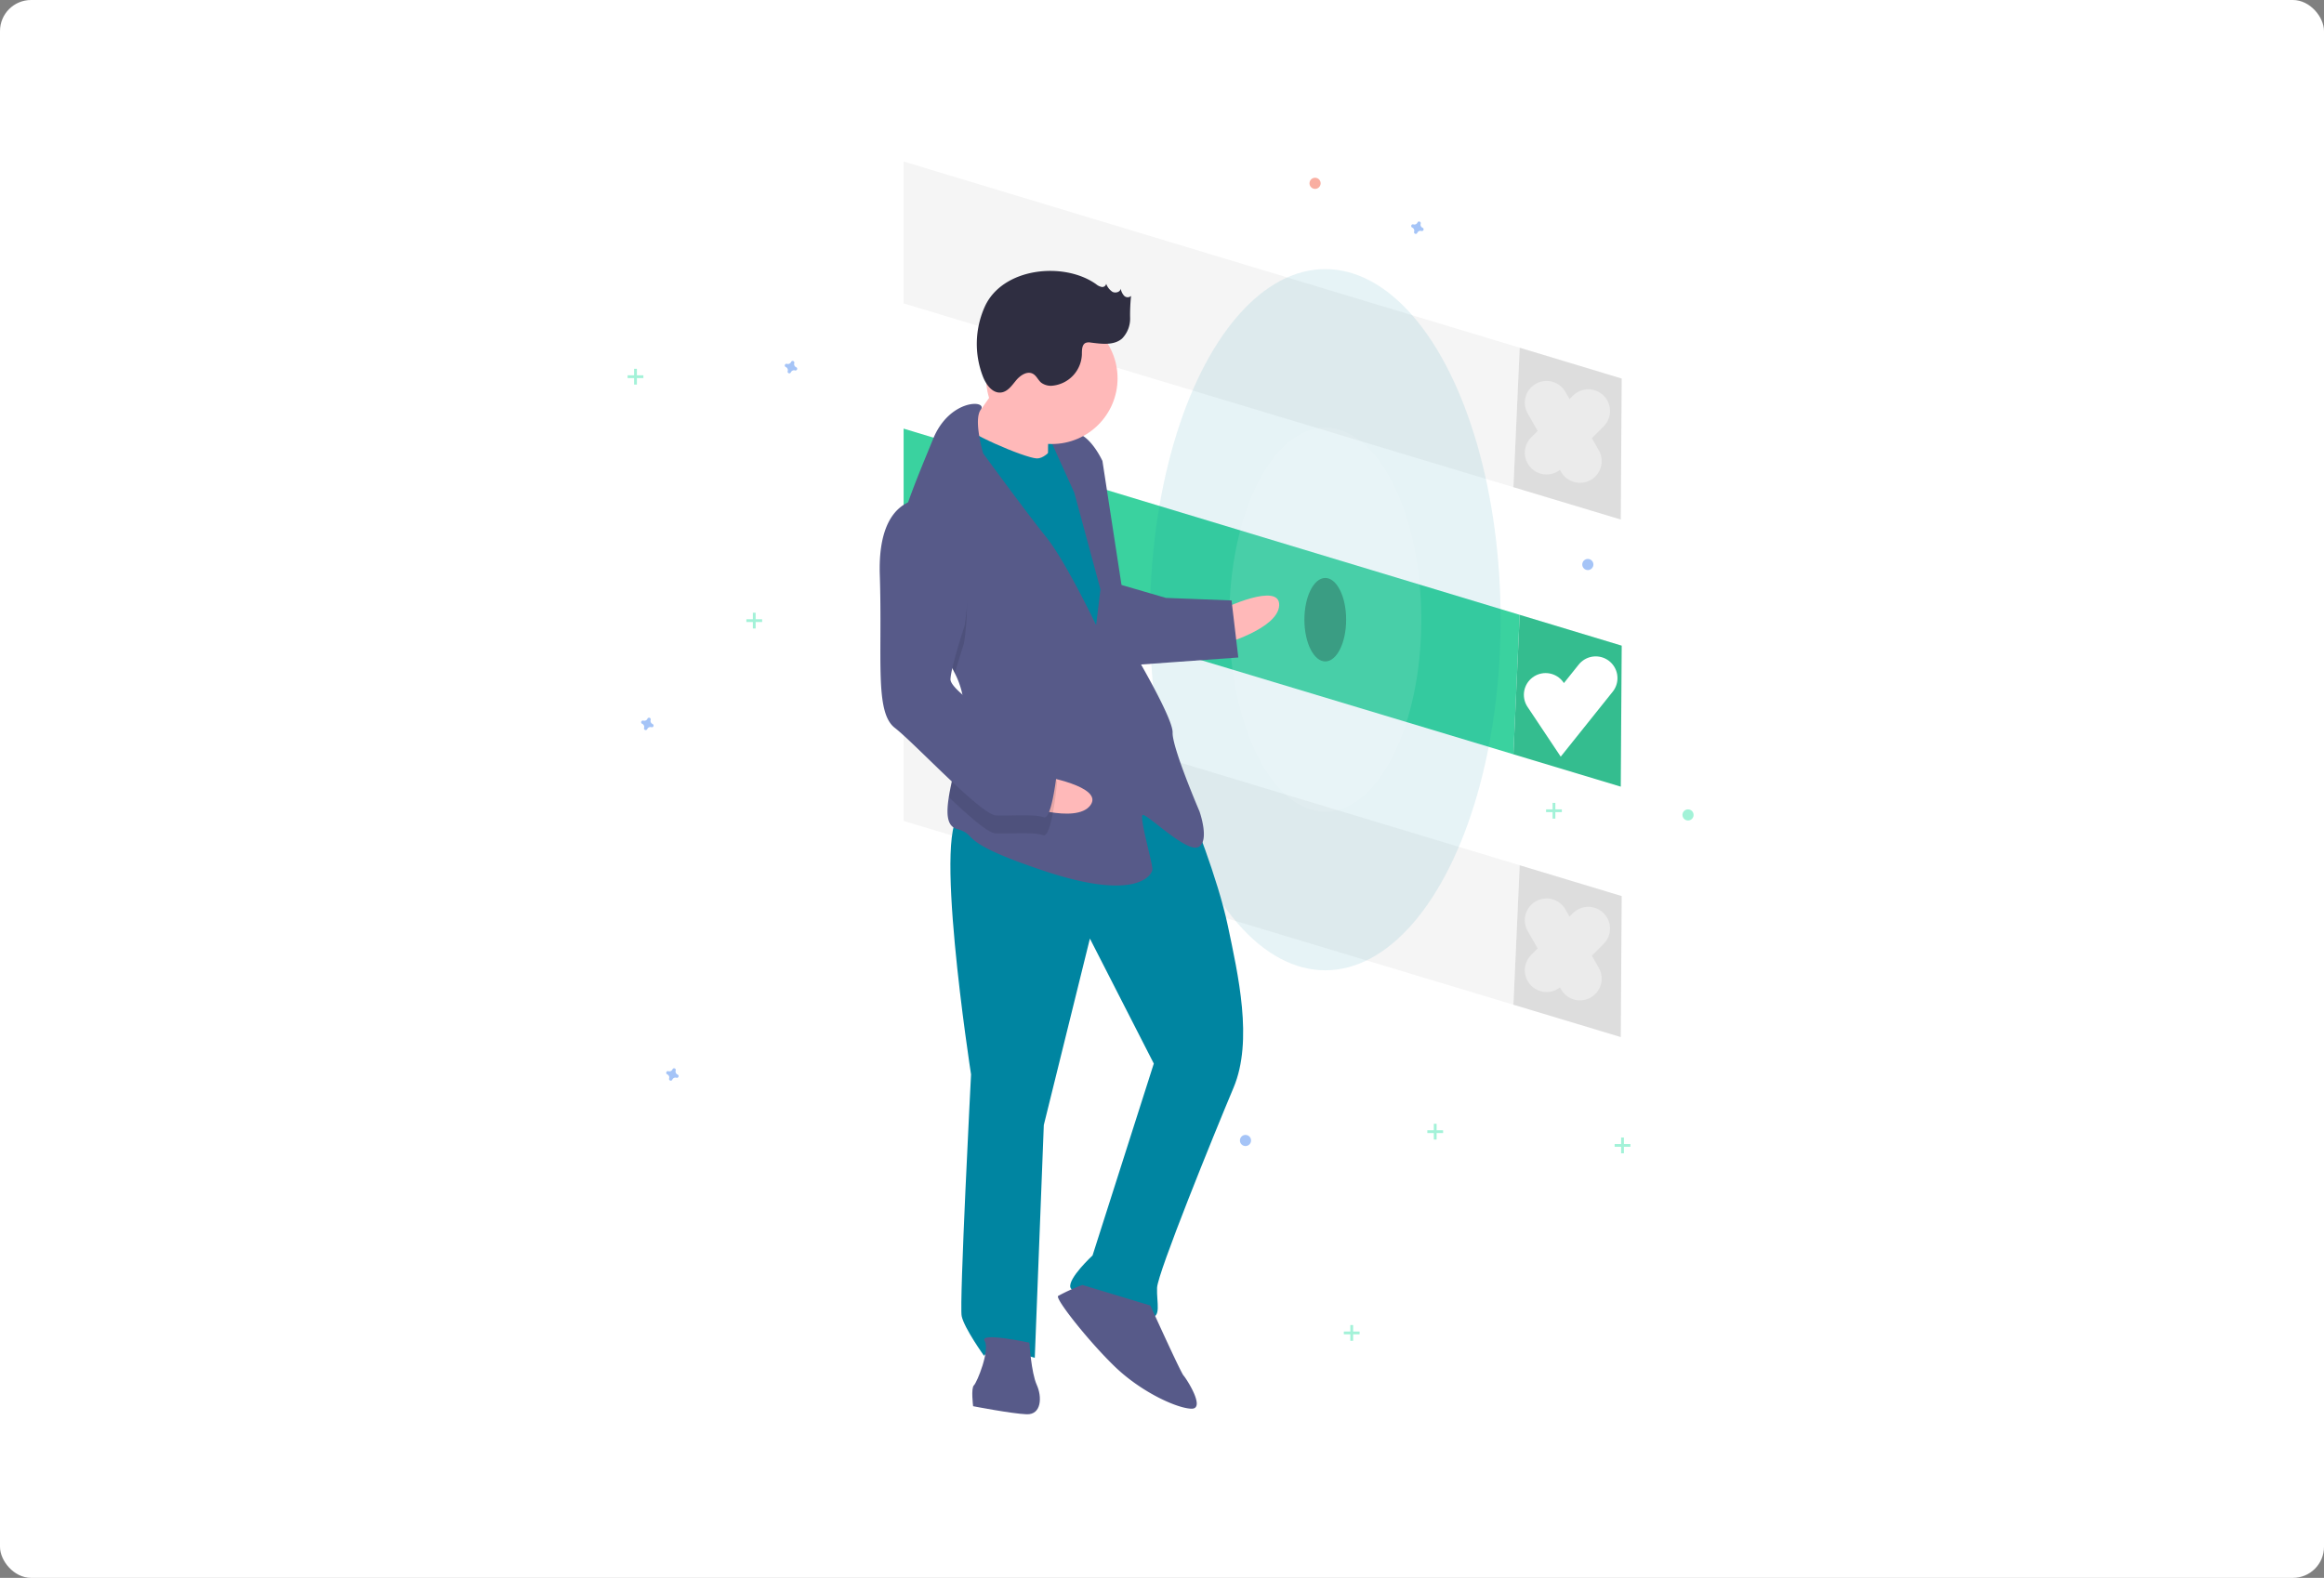 <svg xmlns="http://www.w3.org/2000/svg" xmlns:xlink="http://www.w3.org/1999/xlink" width="374" height="254" viewBox="0 0 374 254"><rect x="0" y="0" width="374" height="254" fill="#808080" stroke="none"/><defs><clipPath id="b"><rect width="374" height="254"/></clipPath></defs><g id="a" clip-path="url(#b)"><rect width="374" height="254" rx="5" fill="#fff"/><g transform="translate(101 26)"><path d="M488.585,104.031l-16.417-4.963-1.01,22.45,17.277,5.208Z" transform="translate(-328.607 -69.094)" fill="#f5f5f5"/><path d="M146.808,0V22.843l98.134,29.58,1.01-22.45Z" transform="translate(-102.39)" fill="#f5f5f5"/><path d="M488.585,104.031l-16.417-4.963-1.01,22.45,17.277,5.208Z" transform="translate(-328.607 -69.094)" opacity="0.1"/><path d="M488.585,246.151l-16.417-4.963-1.01,22.45,17.277,5.208Z" transform="translate(-328.607 -168.215)" fill="#3ad29f"/><path d="M146.808,142.12v22.843l98.134,29.58,1.01-22.45Z" transform="translate(-102.39 -99.121)" fill="#3ad29f"/><path d="M488.585,246.151l-16.417-4.963-1.01,22.45,17.277,5.208Z" transform="translate(-328.607 -168.215)" opacity="0.1"/><path d="M488.291,277.552l2.688,4.031,5.375-6.719" transform="translate(-340.556 -191.702)" fill="none" stroke="#fff" stroke-linecap="round" stroke-miterlimit="10" stroke-width="7"/><g transform="translate(147.885 38.819)" opacity="0.4"><line x2="5.375" y2="9.406" fill="none" stroke="#fff" stroke-linecap="round" stroke-miterlimit="10" stroke-width="7"/><line x1="6.719" y2="6.719" transform="translate(0 1.344)" fill="none" stroke="#fff" stroke-linecap="round" stroke-miterlimit="10" stroke-width="7"/></g><path d="M488.585,379.389l-16.417-4.963-1.01,22.45,17.277,5.208Z" transform="translate(-328.607 -261.141)" fill="#f5f5f5"/><path d="M146.808,275.358V298.2l98.134,29.58,1.01-22.45Z" transform="translate(-102.39 -192.047)" fill="#f5f5f5"/><path d="M488.585,379.389l-16.417-4.963-1.01,22.45,17.277,5.208Z" transform="translate(-328.607 -261.141)" opacity="0.1"/><g transform="translate(147.885 122.13)" opacity="0.4"><line x2="5.375" y2="9.406" fill="none" stroke="#fff" stroke-linecap="round" stroke-miterlimit="10" stroke-width="7"/><line x1="6.719" y2="6.719" transform="translate(0 1.344)" fill="none" stroke="#fff" stroke-linecap="round" stroke-miterlimit="10" stroke-width="7"/></g><ellipse cx="3.359" cy="6.719" rx="3.359" ry="6.719" transform="translate(108.917 67.037)" opacity="0.3"/><ellipse cx="28.218" cy="56.437" rx="28.218" ry="56.437" transform="translate(84.058 17.319)" fill="#0085a1" opacity="0.1"/><ellipse cx="15.453" cy="30.906" rx="15.453" ry="30.906" transform="translate(96.823 42.85)" fill="#fff" opacity="0.1"/><g transform="translate(0 33.369)" opacity="0.5"><rect width="0.448" height="2.538" transform="translate(1.045)" fill="#47e6b1"/><rect width="0.448" height="2.538" transform="translate(2.538 1.045) rotate(90)" fill="#47e6b1"/></g><g transform="translate(158.842 157.115)" opacity="0.5"><rect width="0.448" height="2.538" transform="translate(1.045)" fill="#47e6b1"/><rect width="0.448" height="2.538" transform="translate(2.538 1.045) rotate(90)" fill="#47e6b1"/></g><g transform="translate(147.81 103.243)" opacity="0.5"><rect width="0.448" height="2.538" transform="translate(1.045)" fill="#47e6b1"/><rect width="0.448" height="2.538" transform="translate(2.538 1.045) rotate(90)" fill="#47e6b1"/></g><g transform="translate(128.699 154.902)" opacity="0.5"><rect width="0.448" height="2.538" transform="translate(1.045)" fill="#47e6b1"/><rect width="0.448" height="2.538" transform="translate(2.538 1.045) rotate(90)" fill="#47e6b1"/></g><g transform="translate(115.262 187.301)" opacity="0.5"><rect width="0.448" height="2.538" transform="translate(1.045)" fill="#47e6b1"/><rect width="0.448" height="2.538" transform="translate(2.538 1.045) rotate(90)" fill="#47e6b1"/></g><g transform="translate(19.111 72.636)" opacity="0.5"><rect width="0.448" height="2.538" transform="translate(1.045)" fill="#47e6b1"/><rect width="0.448" height="2.538" transform="translate(2.538 1.045) rotate(90)" fill="#47e6b1"/></g><path d="M401.932,223.841a.549.549,0,0,1-.306-.663.265.265,0,0,0,.012-.061h0a.275.275,0,0,0-.494-.182h0a.264.264,0,0,0-.03.054.549.549,0,0,1-.663.306.265.265,0,0,0-.061-.012h0a.275.275,0,0,0-.182.494h0a.264.264,0,0,0,.054.03.549.549,0,0,1,.306.663.265.265,0,0,0-.012.061h0a.275.275,0,0,0,.494.182h0a.263.263,0,0,0,.03-.054.549.549,0,0,1,.663-.306.263.263,0,0,0,.061.012h0a.275.275,0,0,0,.182-.494h0A.264.264,0,0,0,401.932,223.841Z" transform="translate(-374.805 -190.724)" fill="#4d8af0" opacity="0.5"/><path d="M735.124,149.647a.549.549,0,0,1-.306-.663.265.265,0,0,0,.012-.061h0a.275.275,0,0,0-.494-.182h0a.262.262,0,0,0-.03.054.549.549,0,0,1-.663.306.264.264,0,0,0-.061-.012h0a.275.275,0,0,0-.182.494h0a.264.264,0,0,0,.054.03.549.549,0,0,1,.306.663.262.262,0,0,0-.012.061h0a.275.275,0,0,0,.494.182h0a.263.263,0,0,0,.03-.054.549.549,0,0,1,.663-.306.264.264,0,0,0,.061.012h0a.275.275,0,0,0,.182-.494h0A.266.266,0,0,0,735.124,149.647Z" transform="translate(-607.187 -138.979)" fill="#4d8af0" opacity="0.5"/><path d="M325.542,413.655a.549.549,0,0,1-.306-.663.263.263,0,0,0,.012-.061h0a.275.275,0,0,0-.494-.182h0a.263.263,0,0,0-.03.054.549.549,0,0,1-.663.306A.265.265,0,0,0,324,413.1h0a.275.275,0,0,0-.182.494h0a.264.264,0,0,0,.054.03.549.549,0,0,1,.306.663.265.265,0,0,0-.012.061h0a.275.275,0,0,0,.494.182h0a.263.263,0,0,0,.03-.054.549.549,0,0,1,.663-.306.264.264,0,0,0,.061.012h0a.275.275,0,0,0,.182-.494h0a.264.264,0,0,0-.054-.03Z" transform="translate(-321.527 -323.109)" fill="#4d8af0" opacity="0.5"/><path d="M338.865,600.188a.549.549,0,0,1-.306-.663.264.264,0,0,0,.012-.061h0a.275.275,0,0,0-.494-.182h0a.264.264,0,0,0-.03.054.549.549,0,0,1-.663.306.262.262,0,0,0-.061-.012h0a.275.275,0,0,0-.182.494h0a.261.261,0,0,0,.054.03.549.549,0,0,1,.306.663.264.264,0,0,0-.012.061h0a.275.275,0,0,0,.494.182h0a.261.261,0,0,0,.03-.054.549.549,0,0,1,.663-.306.262.262,0,0,0,.061.012h0a.275.275,0,0,0,.182-.494h0a.268.268,0,0,0-.054-.03Z" transform="translate(-330.819 -453.206)" fill="#4d8af0" opacity="0.5"/><circle cx="0.896" cy="0.896" r="0.896" transform="translate(74.353 39.789)" fill="#f55f44" opacity="0.5"/><circle cx="0.896" cy="0.896" r="0.896" transform="translate(98.54 156.694)" fill="#4d8af0" opacity="0.5"/><circle cx="0.896" cy="0.896" r="0.896" transform="translate(153.633 63.976)" fill="#4d8af0" opacity="0.5"/><circle cx="0.896" cy="0.896" r="0.896" transform="translate(169.758 104.288)" fill="#47e6b1" opacity="0.5"/><circle cx="0.896" cy="0.896" r="0.896" transform="translate(109.738 2.613)" fill="#f55f44" opacity="0.5"/><rect width="6.73" height="8.652" transform="translate(71.75 50.669) rotate(-177.779)" fill="#0085a1"/><path d="M632.275,349.837s9.312-4.449,9.163-.607-9.387,6.371-9.387,6.371Z" transform="translate(-536.579 -277.794)" fill="#ffb9b9"/><path d="M526.833,450.446s4.393,10.753,6.017,18.513,4.1,18.438.915,26.012S521.544,524.8,521.451,527.2s.774,4.84-1.147,4.766-12.377-3.366-12.8-4.826,3.567-5.153,3.567-5.153l9.856-30.886-10.284-20.122L503.225,501l-1.453,37.465s-7.13-2.2-8.165-.317c0,0-3.195-4.453-3.6-6.393s1.509-38.906,1.509-38.906-6.545-42.1-1.261-41.9S516.232,438.49,526.833,450.446Z" transform="translate(-436.246 -345.891)" fill="#0085a1"/><path d="M560.26,717.77s4.874,10.772,5.336,11.271,3.638,5.433,1.236,5.339-8.072-2.718-12.246-6.728-9.677-10.958-9.178-11.42a28.334,28.334,0,0,1,3.917-1.772Z" transform="translate(-476.128 -533.612)" fill="#575a89"/><path d="M509.031,743.157s.294,4.822,1.18,6.78.774,4.84-1.627,4.747-8.609-1.3-8.609-1.3-.369-2.9.13-3.362,2.625-5.671,1.72-7.149S509.031,743.157,509.031,743.157Z" transform="translate(-444.372 -553.019)" fill="#575a89"/><path d="M501.073,227.981s-5.12,7.979-7.116,9.826,3.619,5.913,3.619,5.913l10.049,1.352s-.126-9.145.391-10.087S501.073,227.981,501.073,227.981Z" transform="translate(-439.967 -194.321)" fill="#ffb9b9"/><path d="M502.23,257.422s-2.07,3.768-3.992,3.694-11.859-4.308-12.284-5.768-3.292,10.455-3.292,10.455L506.98,308.6l5.931-4.1-2.874-25.126-2.36-13.561Z" transform="translate(-432.39 -213.321)" fill="#0085a1"/><path d="M467.549,289.057a13.456,13.456,0,0,1,1.492,6.311c0,.1-.007.192-.016.288-.23,4.446-1.868,9.587-2.455,13.326-.426,2.682-.3,4.64,1.265,5.1,3.805,1.11-.555,1.9,14.168,6.8s17.292.671,17.329-.29-2.085-8.259-1.586-8.72,6.981,6.043,8.94,5.157.224-5.764.224-5.764S502.5,301,502.589,298.594s-6.683-13.728-6.683-13.728l-4.609-30s-1.772-3.917-4.155-4.491a5.9,5.9,0,0,0-4.36.793l3.988,8.813,4.207,15.557-.7,5.745s-4.892-10.292-8.106-14.265S472.1,253.637,472.1,253.637s-1.6-5.4-.392-7.01-5.037-1.86-7.7,4.772c-1.411,3.515-3.7,8.756-5.137,13.636-1.279,4.323-1.883,8.364-.616,10.674C460.194,279.238,465.066,283.876,467.549,289.057Z" transform="translate(-414.88 -206.657)" fill="#575a89"/><path d="M458.258,317.6c1.936,3.529,6.808,8.168,9.291,13.348.649-2.337,1.44-4.755,1.44-4.755s3.035-16.238-5.942-20.434a6.008,6.008,0,0,0-4.173,1.166C457.6,311.244,456.991,315.286,458.258,317.6Z" transform="translate(-414.88 -248.544)" opacity="0.1"/><path d="M575.942,341.572l7.611,2.219,10.567.41,1.087,9.182-17.366,1.251S573.5,342.44,575.942,341.572Z" transform="translate(-496.927 -273.544)" fill="#575a89"/><path d="M528.6,443.612s10.182,1.689,7.858,4.753-11.343-.157-11.343-.157Z" transform="translate(-461.999 -344.711)" fill="#ffb9b9"/><path d="M489.8,410.885c-.23,4.446-1.868,9.587-2.455,13.326,3.243,3.07,6.328,5.777,7.49,5.822,2.4.093,6.263-.238,7.685.3s2.257-8.571,2.257-8.571a7.877,7.877,0,0,0-4.636-4.509A52.743,52.743,0,0,1,489.8,410.885Z" transform="translate(-435.652 -321.886)" opacity="0.1"/><path d="M458.3,296.22s-8.128-1.277-7.689,12.209-.857,22.095,2.412,24.627,13.888,14.008,16.29,14.1,6.263-.238,7.685.3,2.257-8.571,2.257-8.571a7.877,7.877,0,0,0-4.636-4.509c-3.787-1.59-12.708-7.227-12.633-9.149s2.257-8.571,2.257-8.571S467.28,300.416,458.3,296.22Z" transform="translate(-410.025 -241.891)" fill="#575a89"/><circle cx="10.575" cy="10.575" r="10.575" transform="translate(57.698 24.326)" fill="#ffb9b9"/><path d="M521.432,177.06a2.042,2.042,0,0,0,.889.446.634.634,0,0,0,.735-.509,2.636,2.636,0,0,0,1.009,1.294c.494.257,1.258.042,1.329-.511a2.331,2.331,0,0,0,.537,1.133.8.8,0,0,0,1.13.038,29.053,29.053,0,0,0-.151,3.6,4.581,4.581,0,0,1-1.294,3.261c-1.322,1.151-3.31.867-5.049.649a1.533,1.533,0,0,0-.791.043c-.651.277-.622,1.184-.63,1.892a5.256,5.256,0,0,1-4.6,4.991,2.635,2.635,0,0,1-1.958-.478c-.494-.419-.746-1.1-1.312-1.415-.92-.511-2.037.234-2.71,1.044s-1.336,1.806-2.379,1.954c-1.379.2-2.429-1.209-2.944-2.5a14.59,14.59,0,0,1,.29-11.337C506.409,174.375,516.243,173.383,521.432,177.06Z" transform="translate(-446.039 -157.316)" fill="#2f2e41"/></g></g></svg>
